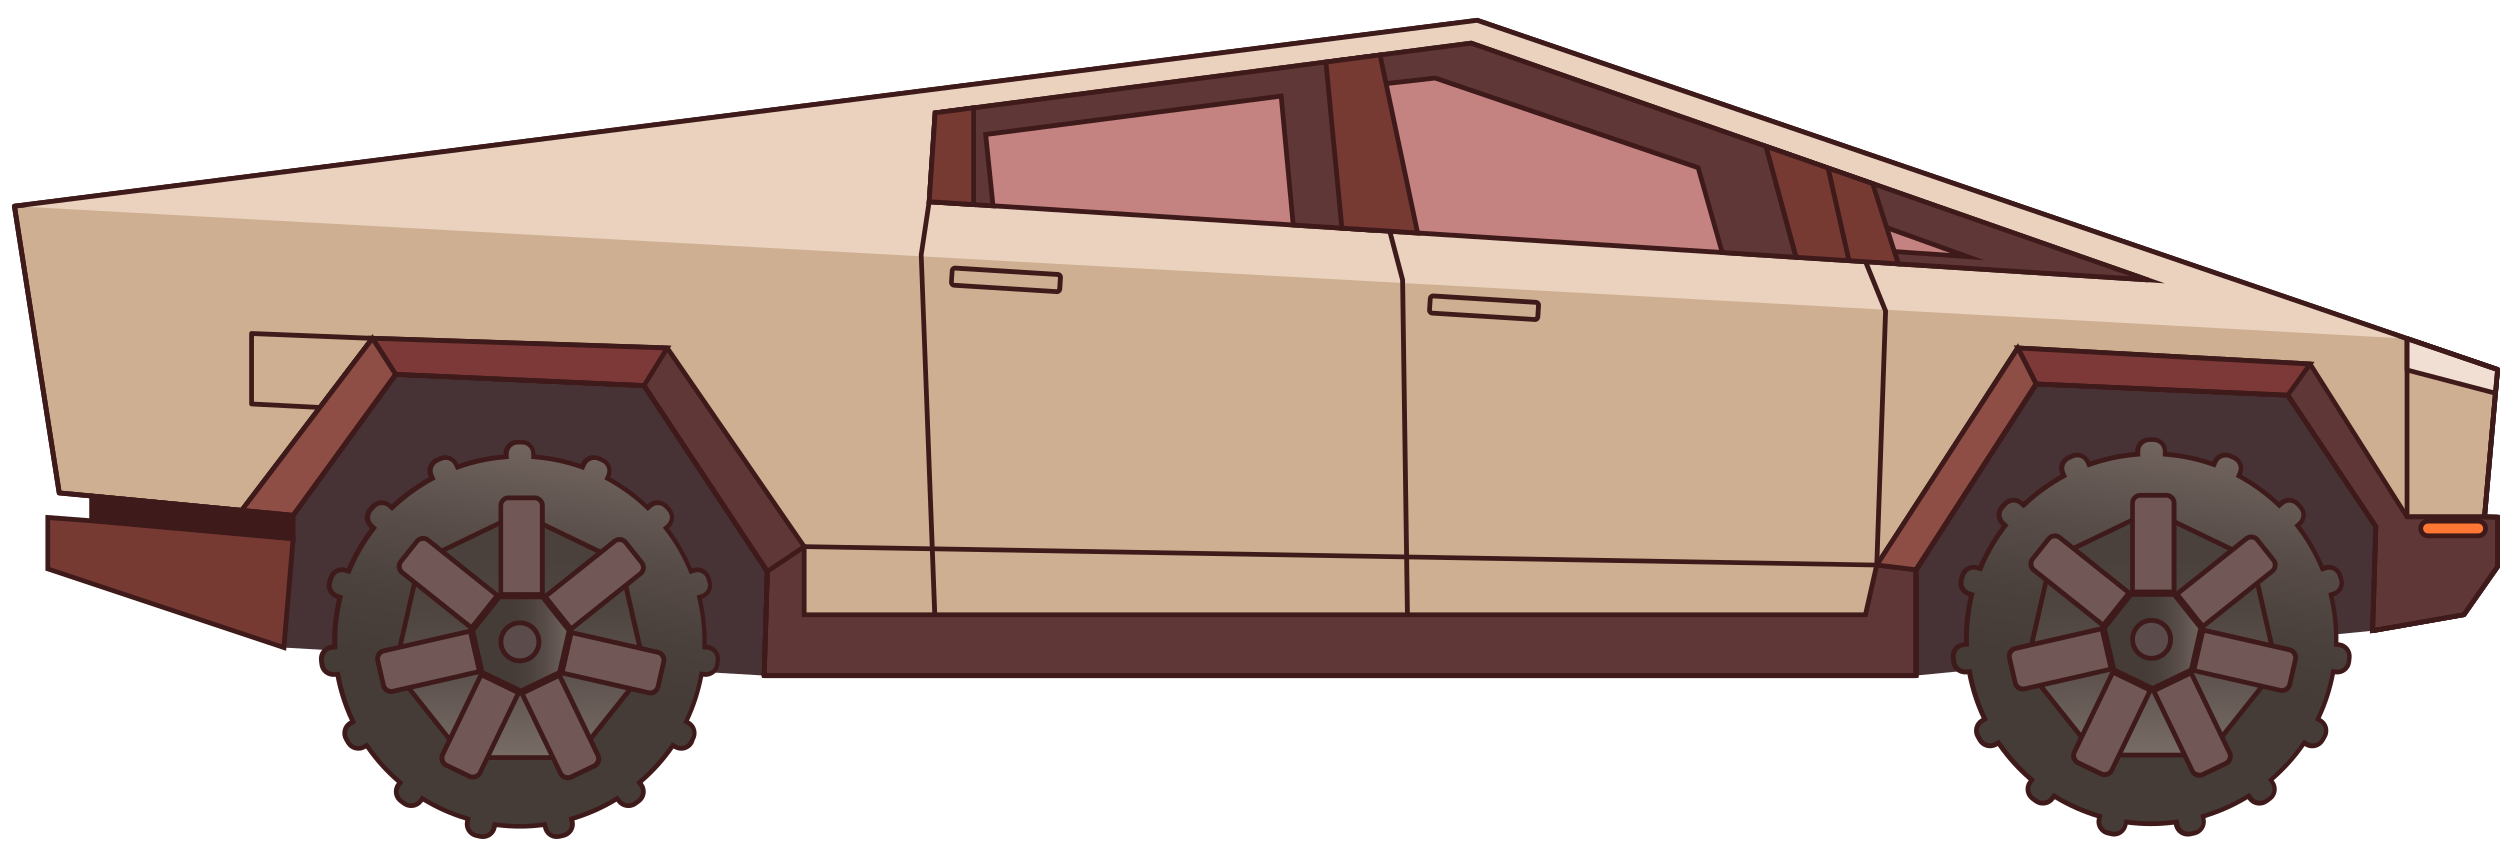 <?xml version="1.0" encoding="utf-8"?>
<!-- Generator: Adobe Illustrator 24.0.0, SVG Export Plug-In . SVG Version: 6.00 Build 0)  -->
<svg version="1.1" id="Layer_1" xmlns="http://www.w3.org/2000/svg" xmlns:xlink="http://www.w3.org/1999/xlink" x="0px" y="0px"
	 viewBox="0 0 279 96" style="enable-background:new 0 0 279 96;" xml:space="preserve">
<style type="text/css">
	.st0{fill:#473336;}
	.st1{fill:#CEAF91;}
	.st2{fill:#3F1A1A;}
	.st3{fill:#603737;}
	.st4{fill:#EAD2BE;}
	.st5{fill:#773A32;}
	.st6{fill:#C48380;}
	.st7{fill:#763A32;}
	.st8{fill:#F2DFD3;}
	.st9{fill:url(#XMLID_41_);}
	.st10{fill:url(#XMLID_42_);}
	.st11{fill:url(#XMLID_43_);}
	.st12{fill:#715857;}
	.st13{fill:#5B4B4B;}
	.st14{fill:url(#XMLID_44_);}
	.st15{fill:url(#XMLID_45_);}
	.st16{fill:url(#XMLID_46_);}
	.st17{fill:#7D3938;}
	.st18{fill:#8F4E45;}
	.st19{fill:#FF7733;}
</style>
<polygon id="XMLID_97_" class="st0" points="264.78,70.39 213.83,75.39 85.28,75.39 31.69,72.27 32.72,57.51 44.16,41.78 
	71.87,43.03 85.64,63.77 213.83,63.59 227.24,42.86 255.31,44.11 265.14,58.76 "/>
<g>
	<polygon id="XMLID_40_" class="st1" points="1.61,23.01 6.61,55.01 26.97,56.96 32.72,57.51 44.16,41.78 71.87,43.03 85.64,63.77 
		85.28,75.39 213.83,75.39 213.83,63.59 227.24,42.86 255.31,44.11 265.14,58.76 264.78,70.39 274.98,68.6 278.73,63.24 
		278.73,57.72 277.28,57.68 278.73,41.25 268.63,37.79 164.84,2.27 	"/>
	<path class="st2" d="M85.09,75.58c-0.05-0.05-0.08-0.12-0.08-0.19l0.35-11.53L71.72,43.29l-27.43-1.24L32.93,57.67
		c-0.06,0.08-0.15,0.11-0.24,0.11l-26.11-2.5c-0.12-0.01-0.22-0.1-0.24-0.23l-5-32c-0.01-0.07,0.01-0.14,0.05-0.2
		c0.04-0.06,0.11-0.1,0.18-0.11L164.81,2c0.04-0.01,0.08,0,0.12,0.01l113.89,38.98c0.12,0.04,0.19,0.15,0.18,0.28l-1.43,16.15
		l1.17,0.03c0.15,0,0.26,0.12,0.26,0.27v5.52c0,0.06-0.02,0.11-0.05,0.15l-3.75,5.36c-0.04,0.06-0.1,0.1-0.17,0.11l-10.19,1.79
		c-0.08,0.01-0.16-0.01-0.22-0.06c-0.06-0.05-0.09-0.13-0.09-0.21l0.36-11.54l-9.71-14.48l-27.78-1.24L214.1,63.67v11.72
		c0,0.15-0.12,0.27-0.27,0.27H85.28C85.21,75.66,85.14,75.63,85.09,75.58z M213.56,63.59c0-0.05,0.01-0.1,0.04-0.15l13.41-20.74
		c0.05-0.08,0.13-0.12,0.24-0.12l28.07,1.25c0.09,0,0.16,0.05,0.21,0.12l9.83,14.66c0.03,0.05,0.05,0.1,0.05,0.16l-0.35,11.29
		l9.76-1.71l3.64-5.2v-5.17l-1.19-0.03c-0.07,0-0.14-0.03-0.19-0.09c-0.05-0.06-0.07-0.13-0.07-0.2l1.43-16.23l-9.9-3.39
		L164.81,2.54L1.92,23.24l4.93,31.52l25.75,2.47l11.35-15.61c0.05-0.07,0.14-0.12,0.23-0.11l27.71,1.25c0.09,0,0.16,0.05,0.21,0.12
		l13.76,20.74c0.03,0.05,0.05,0.1,0.04,0.16l-0.35,11.34h128V63.59z"/>
</g>
<g>
	<polygon id="XMLID_39_" class="st3" points="26.97,56.96 32.72,57.51 44.16,41.78 71.87,43.03 85.64,63.77 85.28,75.39 
		213.83,75.39 213.83,63.59 227.24,42.86 255.31,44.11 265.14,58.76 264.78,70.39 274.98,68.6 278.73,63.24 278.73,57.72 
		277.28,57.68 268.63,57.68 257.81,40.62 225.18,38.83 209.45,63.06 208.2,68.6 89.75,68.6 89.75,61 74.46,38.83 41.57,37.76 	"/>
	<path class="st2" d="M85.37,63.85L71.72,43.29l-27.43-1.24L32.84,57.8l-6.38-0.61l14.97-19.7l33.03,1.08l0.14,0l15.41,22.35v7.42
		h117.96l1.21-5.34l15.85-24.44l32.78,1.79l0.14,0.01l10.81,17.05h8.51l1.71,0.04v5.87l-3.87,5.52l-10.63,1.86l0.37-11.87
		l-9.71-14.48l-27.78-1.24L214.1,63.67v11.99H85.01L85.37,63.85z M213.56,63.51l13.54-20.93l28.36,1.26l9.91,14.77l0.05,0.07
		l-0.35,11.38l9.76-1.71l3.64-5.2v-5.17l-1.19-0.03h-8.79l-10.82-17.07l-32.33-1.77L209.7,63.16l-1.29,5.71H89.48v-7.79L74.32,39.1
		L41.7,38.03L27.47,56.74l5.12,0.49l11.44-15.72l27.99,1.26l13.84,20.86l0.05,0.07l-0.35,11.43h128V63.51z"/>
</g>
<g>
	<polygon id="XMLID_38_" class="st2" points="32.72,57.51 32.72,60.13 10.23,58.12 10.23,55.36 	"/>
	<path class="st2" d="M9.96,58.36v-3.3l22.78,2.19l0.24,0.02v3.15L9.96,58.36z M10.5,55.65v2.22l21.95,1.96v-2.08L10.5,55.65z"/>
</g>
<polygon id="XMLID_80_" class="st4" points="1.61,23.01 268.63,37.79 164.84,2.27 "/>
<g>
	<polygon id="XMLID_37_" class="st5" points="32.72,60.13 31.69,72.27 5.34,63.48 5.34,57.74 10.23,58.12 	"/>
	<path class="st2" d="M5.07,63.68v-6.22l5.19,0.4l22.75,2.03l-1.08,12.74L5.07,63.68z M10.21,58.39l-4.61-0.35v5.26l25.84,8.61
		l0.98-11.53L10.21,58.39z"/>
</g>
<path class="st2" d="M35.69,45.74l-7.63-0.39c-0.14-0.01-0.25-0.13-0.25-0.27v-7.87c0-0.07,0.03-0.14,0.08-0.19
	c0.05-0.05,0.13-0.08,0.2-0.07l13.5,0.54c0.1,0,0.19,0.06,0.23,0.15c0.04,0.09,0.03,0.2-0.03,0.28l-5.87,7.71
	c-0.05,0.07-0.13,0.11-0.21,0.11C35.7,45.74,35.69,45.74,35.69,45.74z M28.34,37.5v7.33l7.24,0.37l5.47-7.19L28.34,37.5z"/>
<g>
	<polygon id="XMLID_35_" class="st6" points="103.7,22.52 108.66,22.83 110.82,22.97 144.33,25.12 153.09,25.68 158.2,26.01 
		192.2,28.19 200.45,28.72 211.86,29.45 239.67,31.23 208.99,20.5 197.08,16.33 164.17,4.82 154.01,6.14 147.97,6.92 108.66,12.04 
		104.37,12.59 	"/>
	<path class="st2" d="M239.65,31.5l-135.97-8.72c-0.07,0-0.14-0.04-0.18-0.09s-0.07-0.12-0.07-0.19l0.67-9.92
		c0.01-0.13,0.11-0.23,0.23-0.25l59.81-7.78c0.04-0.01,0.08,0,0.12,0.01l75.49,26.42c0.13,0.04,0.2,0.18,0.17,0.31
		c-0.03,0.13-0.14,0.21-0.26,0.21C239.66,31.5,239.66,31.5,239.65,31.5z M104.62,12.83l-0.64,9.43l133.75,8.57L164.14,5.09
		L104.62,12.83z"/>
</g>
<path class="st2" d="M209.72,63.06l0.98-28.34c0-0.04-0.01-0.08-0.02-0.11l-2.23-5.5l-0.5,0.2l2.21,5.45l-0.98,28.28L209.72,63.06z"
	/>
<path class="st2" d="M156.8,68.61l0.54-0.01l-0.54-37.37c0-0.02,0-0.04-0.01-0.06l-1.43-5.42l-0.52,0.14l1.42,5.39L156.8,68.61z"/>
<polygon class="st2" points="104.05,68.61 104.59,68.59 103.07,28.45 103.96,22.56 103.43,22.48 102.54,28.42 "/>
<g>
	<polygon id="XMLID_33_" class="st3" points="103.7,22.52 108.66,22.83 110.82,22.97 110,15.01 142.99,10.72 144.33,25.12 
		153.09,25.68 150.76,9.78 160.15,8.7 189.52,18.72 192.2,28.19 200.45,28.72 198.35,21.01 219.55,28.64 211.42,28.07 211.86,29.45 
		239.67,31.23 208.99,20.5 197.08,16.33 164.17,4.82 154.01,6.14 147.97,6.92 108.66,12.04 104.37,12.59 	"/>
	<path class="st2" d="M211.66,29.71l-0.62-1.93l6.6,0.46l-18.89-6.8l2.06,7.57L192,28.44l-2.7-9.51l-29.18-9.95l-9.05,1.03
		l2.33,15.96l-9.32-0.6l-1.34-14.35l-32.45,4.22l0.83,8.02l-7.71-0.49l0.7-10.41l60.02-7.81l0.06-0.01l77.4,27.08L211.66,29.71z
		 M104.62,12.83l-0.64,9.43l6.54,0.42l-0.82-7.91l33.52-4.36l1.35,14.45l8.2,0.53l-2.31-15.85l9.66-1.1l0.06-0.01l29.42,10.03
		l0.13,0.05l2.67,9.42l7.69,0.49l-2.13-7.84l23.5,8.46l-9.67-0.68l0.26,0.83l25.68,1.64L164.14,5.09L104.62,12.83z"/>
</g>
<g>
	<polygon id="XMLID_32_" class="st7" points="147.97,6.92 149.75,25.47 158.2,26.01 154.01,6.14 	"/>
	<path class="st2" d="M149.51,25.72l-1.83-19.03l6.54-0.85l4.32,20.46L149.51,25.72z M148.26,7.16L150,25.21l7.87,0.5L153.8,6.43
		L148.26,7.16z"/>
</g>
<g>
	<polygon id="XMLID_31_" class="st7" points="103.7,22.52 108.66,22.83 108.66,12.04 104.37,12.59 	"/>
	<path class="st2" d="M103.41,22.77l0.7-10.41l4.81-0.63v11.39L103.41,22.77z M104.62,12.83l-0.64,9.43l4.41,0.28V12.34
		L104.62,12.83z"/>
</g>
<path class="st2" d="M268.36,57.68V37.79c0-0.09,0.04-0.17,0.11-0.22c0.07-0.05,0.16-0.06,0.24-0.04l10.1,3.45
	c0.12,0.04,0.19,0.15,0.18,0.28l-1.45,16.43c-0.01,0.14-0.13,0.24-0.27,0.24h-8.65C268.48,57.95,268.36,57.83,268.36,57.68z
	 M278.44,41.43l-9.55-3.26v19.25h8.13L278.44,41.43z"/>
<g>
	<polygon id="XMLID_30_" class="st8" points="278.5,43.88 268.63,41.29 268.63,37.79 278.73,41.25 	"/>
	<path class="st2" d="M278.43,44.14l-9.87-2.59c-0.12-0.03-0.2-0.14-0.2-0.26v-3.5c0-0.09,0.04-0.17,0.11-0.22
		c0.07-0.05,0.16-0.06,0.24-0.04l10.1,3.45c0.12,0.04,0.19,0.15,0.18,0.28l-0.23,2.63c-0.01,0.08-0.05,0.15-0.11,0.2
		c-0.05,0.03-0.1,0.05-0.15,0.05C278.47,44.15,278.45,44.15,278.43,44.14z M268.9,38.17v2.92l9.36,2.46l0.19-2.11L268.9,38.17z"/>
</g>
<path class="st2" d="M85.09,75.58c-0.05-0.05-0.08-0.12-0.08-0.19l0.35-11.62c0-0.09,0.05-0.17,0.12-0.21l4.11-2.77
	c0.05-0.03,0.1-0.04,0.15-0.05l119.73,2.06l4.38,0.54c0.13,0.02,0.24,0.13,0.24,0.27v11.8c0,0.15-0.12,0.27-0.27,0.27H85.28
	C85.21,75.66,85.14,75.63,85.09,75.58z M213.56,63.83l-4.11-0.51L89.83,61.27l-3.93,2.65l-0.34,11.2h128V63.83z"/>
<path class="st2" d="M171.25,35.92l-11.42-0.71h0c-0.16-0.01-0.31-0.08-0.41-0.2c-0.11-0.12-0.16-0.28-0.15-0.44l0.08-1.25
	c0.02-0.33,0.31-0.58,0.64-0.56l11.42,0.71c0.33,0.02,0.59,0.31,0.56,0.64l-0.08,1.25c-0.01,0.16-0.08,0.31-0.2,0.42
	c-0.11,0.1-0.25,0.15-0.4,0.15C171.28,35.92,171.26,35.92,171.25,35.92z M159.88,33.36l-0.08,1.25c0,0.03,0.03,0.07,0.06,0.07
	l11.42,0.71l0.07-0.06l0.08-1.25c0-0.04-0.03-0.07-0.06-0.07l-11.42-0.71c0,0,0,0,0,0C159.91,33.29,159.88,33.32,159.88,33.36z"/>
<path class="st2" d="M117.9,32.81l-11.42-0.71l0,0c-0.33-0.02-0.59-0.31-0.56-0.64l0.08-1.25c0.01-0.16,0.08-0.31,0.2-0.41
	c0.12-0.11,0.27-0.16,0.44-0.15l11.42,0.71c0.16,0.01,0.31,0.08,0.41,0.2c0.11,0.12,0.16,0.28,0.15,0.44l-0.08,1.25
	c-0.02,0.32-0.29,0.57-0.6,0.57C117.92,32.81,117.91,32.81,117.9,32.81z M106.52,30.25l-0.08,1.25c0,0.04,0.03,0.07,0.06,0.07
	l11.42,0.71c0.04,0,0.07-0.03,0.07-0.06l0.08-1.25c0,0-0.06-0.07-0.06-0.07l-11.42-0.71c0,0,0,0,0,0
	C106.55,30.19,106.52,30.22,106.52,30.25z"/>
<g id="XMLID_19_">
	<g>
		
			<linearGradient id="XMLID_41_" gradientUnits="userSpaceOnUse" x1="256.684" y1="49.568" x2="263.599" y2="93.229" gradientTransform="matrix(-1 0 0 1 500.34 0)">
			<stop  offset="0" style="stop-color:#736560"/>
			<stop  offset="0.026" style="stop-color:#6F625D"/>
			<stop  offset="0.233" style="stop-color:#584D49"/>
			<stop  offset="0.426" style="stop-color:#4A403C"/>
			<stop  offset="0.591" style="stop-color:#453C38"/>
		</linearGradient>
		<path id="XMLID_29_" class="st9" d="M219.14,71.95l0.34-0.04c-0.01-0.21-0.02-0.42-0.02-0.63c0-1.69,0.21-3.34,0.59-4.91
			l-0.32-0.1c-0.68-0.22-1.05-0.95-0.83-1.63l0.14-0.44c0.22-0.68,0.95-1.05,1.63-0.83l0.31,0.1c0.71-1.74,1.66-3.36,2.79-4.82
			l-0.25-0.22c-0.53-0.48-0.57-1.3-0.1-1.83l0.31-0.34c0.48-0.53,1.3-0.57,1.83-0.1l0.25,0.23c1.34-1.29,2.85-2.39,4.51-3.28
			l-0.13-0.3c-0.29-0.65,0-1.42,0.66-1.71l0.42-0.19c0.65-0.29,1.42,0,1.71,0.66l0.13,0.3c1.72-0.62,3.55-1.01,5.45-1.15v-0.34
			c0-0.72,0.58-1.3,1.3-1.3h0.46c0.72,0,1.3,0.58,1.3,1.3v0.34c1.9,0.14,3.73,0.53,5.45,1.15l0.13-0.3
			c0.29-0.65,1.06-0.95,1.71-0.66l0.42,0.19c0.65,0.29,0.95,1.06,0.66,1.71l-0.13,0.3c1.65,0.89,3.16,2,4.51,3.28l0.25-0.23
			c0.53-0.48,1.35-0.44,1.83,0.1l0.31,0.34c0.48,0.53,0.44,1.35-0.1,1.83l-0.25,0.22c1.14,1.46,2.08,3.08,2.79,4.82l0.31-0.1
			c0.68-0.22,1.41,0.15,1.63,0.83l0.14,0.44c0.22,0.68-0.15,1.41-0.83,1.63l-0.32,0.1c0.38,1.57,0.59,3.22,0.59,4.91
			c0,0.21-0.01,0.42-0.02,0.63l0.34,0.04c0.71,0.07,1.23,0.71,1.15,1.42l-0.05,0.46c-0.07,0.71-0.71,1.23-1.42,1.15l-0.33-0.03
			c-0.34,1.87-0.92,3.65-1.72,5.3l0.28,0.16c0.62,0.36,0.83,1.15,0.47,1.77l-0.23,0.4c-0.36,0.62-1.15,0.83-1.77,0.47l-0.29-0.17
			c-1.05,1.54-2.31,2.94-3.73,4.14l0.2,0.27c0.42,0.58,0.29,1.39-0.29,1.81l-0.37,0.27c-0.58,0.42-1.39,0.29-1.81-0.29l-0.2-0.27
			c-1.57,0.97-3.28,1.74-5.09,2.27l0.07,0.32c0.15,0.7-0.3,1.39-1,1.54l-0.45,0.1c-0.7,0.15-1.39-0.3-1.54-1l-0.07-0.33
			c-0.91,0.12-1.84,0.19-2.79,0.19c-0.95,0-1.87-0.07-2.79-0.19l-0.07,0.33c-0.15,0.7-0.84,1.15-1.54,1l-0.45-0.1
			c-0.7-0.15-1.15-0.84-1-1.54l0.07-0.32c-1.81-0.53-3.52-1.29-5.09-2.27l-0.2,0.27c-0.42,0.58-1.23,0.71-1.81,0.29l-0.37-0.27
			c-0.58-0.42-0.71-1.23-0.29-1.81l0.2-0.27c-1.42-1.2-2.68-2.6-3.73-4.14l-0.29,0.17c-0.62,0.36-1.41,0.15-1.77-0.47l-0.23-0.4
			c-0.36-0.62-0.15-1.41,0.47-1.77l0.28-0.16c-0.8-1.66-1.38-3.44-1.72-5.3l-0.33,0.03c-0.71,0.07-1.35-0.44-1.42-1.15l-0.05-0.46
			C217.91,72.66,218.43,72.02,219.14,71.95z"/>
		<path class="st2" d="M235.66,93.33l-0.45-0.1c-0.41-0.09-0.76-0.33-0.99-0.68s-0.31-0.77-0.22-1.18l0.02-0.08
			c-1.65-0.5-3.23-1.21-4.71-2.1l-0.05,0.07c-0.51,0.7-1.49,0.85-2.19,0.35l-0.37-0.27c-0.34-0.25-0.56-0.61-0.63-1.02
			s0.03-0.83,0.28-1.16l0.05-0.07c-1.31-1.13-2.47-2.42-3.45-3.83l-0.07,0.04c-0.75,0.43-1.71,0.17-2.14-0.57l-0.23-0.4
			c-0.21-0.36-0.26-0.78-0.16-1.19c0.11-0.4,0.37-0.74,0.73-0.95l0.07-0.04c-0.73-1.55-1.26-3.2-1.59-4.9l-0.09,0.01
			c-0.42,0.04-0.82-0.08-1.15-0.34c-0.32-0.26-0.53-0.64-0.57-1.05l-0.05-0.46c-0.09-0.86,0.53-1.63,1.39-1.72l0.09-0.01
			c0-0.13-0.01-0.26-0.01-0.39c0-1.59,0.18-3.18,0.54-4.73l-0.08-0.03c-0.4-0.13-0.72-0.41-0.91-0.78c-0.19-0.37-0.22-0.8-0.09-1.19
			l0.14-0.44c0.27-0.82,1.15-1.27,1.97-1l0.08,0.03c0.67-1.58,1.54-3.08,2.58-4.46l-0.07-0.06c-0.64-0.58-0.69-1.57-0.12-2.21
			l0.31-0.34c0.58-0.64,1.57-0.69,2.21-0.12l0.07,0.06c1.27-1.18,2.67-2.2,4.16-3.03l-0.03-0.08c-0.17-0.38-0.18-0.81-0.03-1.2
			c0.15-0.39,0.44-0.7,0.82-0.87l0.42-0.19c0.79-0.35,1.71,0,2.07,0.79l0.03,0.07c1.62-0.56,3.31-0.92,5.04-1.06v-0.09
			c0-0.86,0.7-1.56,1.56-1.56h0.46c0.86,0,1.56,0.7,1.56,1.56v0.09c1.73,0.15,3.42,0.5,5.04,1.06l0.03-0.07
			c0.35-0.79,1.28-1.14,2.07-0.79l0.42,0.19c0.38,0.17,0.67,0.48,0.82,0.87c0.15,0.39,0.14,0.82-0.03,1.2l-0.03,0.08
			c1.5,0.83,2.9,1.85,4.16,3.03l0.07-0.06c0.64-0.58,1.63-0.53,2.21,0.12l0.31,0.34c0.58,0.64,0.53,1.63-0.12,2.21l-0.07,0.06
			c1.04,1.38,1.91,2.88,2.58,4.46l0.08-0.03c0.82-0.27,1.7,0.18,1.97,1l0.14,0.44c0.13,0.4,0.1,0.82-0.09,1.19
			c-0.19,0.37-0.51,0.65-0.91,0.78l-0.08,0.03c0.36,1.56,0.54,3.15,0.54,4.73c0,0.13,0,0.26-0.01,0.39l0.09,0.01
			c0.86,0.09,1.48,0.86,1.39,1.72l-0.05,0.46c-0.04,0.42-0.25,0.79-0.57,1.05c-0.32,0.26-0.73,0.38-1.15,0.34l-0.09-0.01
			c-0.33,1.71-0.86,3.35-1.59,4.9l0.07,0.04c0.36,0.21,0.62,0.55,0.73,0.95c0.11,0.4,0.05,0.83-0.16,1.19l-0.23,0.4
			c-0.21,0.36-0.55,0.62-0.95,0.73c-0.4,0.11-0.83,0.05-1.19-0.16l-0.07-0.04c-0.98,1.41-2.14,2.69-3.45,3.83l0.05,0.07
			c0.25,0.34,0.34,0.75,0.28,1.16c-0.07,0.41-0.29,0.78-0.63,1.02l-0.37,0.27c-0.7,0.51-1.68,0.35-2.19-0.35l-0.05-0.07
			c-1.47,0.89-3.06,1.59-4.71,2.1l0.02,0.08c0.09,0.41,0.01,0.83-0.22,1.18c-0.23,0.35-0.58,0.59-0.99,0.68l-0.45,0.1
			c-0.41,0.08-0.83,0.01-1.18-0.22c-0.35-0.23-0.59-0.58-0.68-0.99l-0.02-0.09c-1.75,0.22-3.4,0.22-5.15,0l-0.02,0.09
			c-0.09,0.41-0.33,0.76-0.68,0.99c-0.26,0.17-0.55,0.25-0.85,0.25C235.88,93.36,235.77,93.35,235.66,93.33z M237.36,91.47
			c1.87,0.25,3.63,0.25,5.5,0l0.25-0.03l0.12,0.57c0.06,0.27,0.22,0.5,0.45,0.65c0.23,0.15,0.51,0.2,0.77,0.14l0.45-0.1
			c0.27-0.06,0.5-0.22,0.65-0.45c0.15-0.23,0.2-0.51,0.14-0.77l-0.12-0.57l0.24-0.07c1.77-0.51,3.46-1.27,5.03-2.24l0.21-0.13
			l0.34,0.47c0.33,0.46,0.98,0.56,1.44,0.23l0.37-0.27c0.22-0.16,0.37-0.4,0.41-0.67s-0.02-0.54-0.18-0.77L253.09,87l0.19-0.16
			c1.41-1.19,2.65-2.57,3.68-4.09l0.14-0.21l0.5,0.29c0.24,0.14,0.51,0.17,0.78,0.1c0.27-0.07,0.49-0.24,0.62-0.48l0.23-0.4
			c0.14-0.24,0.17-0.51,0.1-0.78c-0.07-0.27-0.24-0.49-0.48-0.62l-0.5-0.29l0.11-0.22c0.8-1.65,1.37-3.41,1.69-5.23l0.04-0.25
			l0.58,0.06c0.27,0.03,0.54-0.05,0.75-0.22c0.21-0.17,0.35-0.42,0.38-0.69l0.05-0.46c0.06-0.56-0.35-1.07-0.91-1.13l-0.58-0.06
			l0.01-0.4c0.01-0.16,0.01-0.31,0.01-0.47c0-1.63-0.2-3.26-0.59-4.85l-0.06-0.24l0.55-0.18c0.26-0.08,0.47-0.27,0.6-0.51
			c0.12-0.24,0.15-0.52,0.06-0.78l-0.14-0.44c-0.17-0.54-0.75-0.84-1.3-0.66l-0.55,0.18l-0.09-0.23c-0.7-1.7-1.62-3.3-2.76-4.76
			l-0.15-0.2l0.44-0.39c0.42-0.38,0.46-1.03,0.08-1.45l-0.31-0.34c-0.38-0.42-1.03-0.46-1.45-0.08l-0.44,0.39l-0.18-0.17
			c-1.34-1.28-2.84-2.37-4.45-3.24l-0.22-0.12l0.23-0.53c0.11-0.25,0.12-0.53,0.02-0.79c-0.1-0.26-0.29-0.46-0.54-0.57l-0.42-0.19
			c-0.52-0.23-1.13,0-1.36,0.52l-0.23,0.53L247,52.1c-1.72-0.62-3.53-1-5.38-1.14l-0.25-0.02v-0.59c0-0.57-0.46-1.03-1.03-1.03
			h-0.46c-0.57,0-1.03,0.46-1.03,1.03v0.59l-0.25,0.02c-1.85,0.14-3.66,0.52-5.38,1.14l-0.23,0.08l-0.23-0.53
			c-0.23-0.52-0.84-0.75-1.36-0.52l-0.42,0.19c-0.25,0.11-0.44,0.31-0.54,0.57c-0.1,0.26-0.09,0.54,0.02,0.79l0.23,0.53l-0.22,0.12
			c-1.61,0.87-3.11,1.96-4.45,3.24l-0.18,0.17l-0.44-0.39c-0.42-0.38-1.07-0.34-1.45,0.08l-0.31,0.34
			c-0.38,0.42-0.34,1.07,0.08,1.45l0.44,0.39L224,58.8c-1.13,1.46-2.06,3.06-2.76,4.76l-0.09,0.23l-0.55-0.18
			c-0.54-0.17-1.12,0.12-1.3,0.66l-0.14,0.44c-0.08,0.26-0.06,0.54,0.06,0.78c0.12,0.24,0.34,0.43,0.6,0.51l0.55,0.18l-0.06,0.24
			c-0.39,1.59-0.58,3.22-0.58,4.85c0,0.16,0.01,0.32,0.01,0.48l0.01,0.4l-0.58,0.06c-0.56,0.06-0.97,0.57-0.91,1.13l0.05,0.46
			c0.03,0.27,0.16,0.52,0.38,0.69c0.21,0.17,0.48,0.25,0.75,0.22l0.58-0.06l0.04,0.25c0.33,1.83,0.9,3.59,1.69,5.23l0.11,0.22
			l-0.5,0.29c-0.24,0.14-0.41,0.36-0.48,0.62c-0.07,0.27-0.03,0.54,0.1,0.78l0.23,0.4c0.28,0.49,0.91,0.66,1.4,0.38l0.5-0.29
			l0.14,0.21c1.03,1.52,2.27,2.89,3.68,4.09l0.19,0.16l-0.34,0.47c-0.16,0.22-0.23,0.49-0.18,0.77c0.04,0.27,0.19,0.51,0.41,0.67
			l0.37,0.27c0.46,0.33,1.1,0.23,1.44-0.23l0.34-0.47l0.21,0.13c1.56,0.97,3.26,1.72,5.03,2.24l0.24,0.07l-0.12,0.57
			c-0.06,0.27-0.01,0.54,0.14,0.77c0.15,0.23,0.38,0.39,0.65,0.45l0.45,0.1c0.27,0.06,0.54,0.01,0.77-0.14
			c0.23-0.15,0.39-0.38,0.45-0.65l0.12-0.57L237.36,91.47z"/>
	</g>
	<g>
		
			<linearGradient id="XMLID_42_" gradientUnits="userSpaceOnUse" x1="260.055" y1="84.367" x2="260.532" y2="57.01" gradientTransform="matrix(-1 0 0 1 500.34 0)">
			<stop  offset="0" style="stop-color:#7A6D67"/>
			<stop  offset="0.054" style="stop-color:#746862"/>
			<stop  offset="0.33" style="stop-color:#5D524E"/>
			<stop  offset="0.588" style="stop-color:#4F4541"/>
			<stop  offset="0.808" style="stop-color:#4A413D"/>
		</linearGradient>
		<polygon id="XMLID_28_" class="st10" points="246.33,84.26 254.09,74.53 251.32,62.4 240.11,57 228.9,62.4 226.13,74.53 
			233.89,84.26 		"/>
		<path class="st2" d="M225.84,74.6l2.83-12.38l11.44-5.51l11.44,5.51l2.83,12.38l-7.92,9.93h-12.7L225.84,74.6z M253.8,74.47
			l-2.71-11.88l-10.98-5.29l-10.98,5.29l-2.71,11.88l7.6,9.53h12.18L253.8,74.47z"/>
	</g>
	<g>
		
			<linearGradient id="XMLID_43_" gradientUnits="userSpaceOnUse" x1="254.721" y1="71.59" x2="265.494" y2="71.59" gradientTransform="matrix(-1 0 0 1 500.34 0)">
			<stop  offset="0" style="stop-color:#736560"/>
			<stop  offset="0.026" style="stop-color:#6F625D"/>
			<stop  offset="0.233" style="stop-color:#584D49"/>
			<stop  offset="0.426" style="stop-color:#4A403C"/>
			<stop  offset="0.591" style="stop-color:#453C38"/>
		</linearGradient>
		<polygon id="XMLID_27_" class="st11" points="244.55,74.76 245.62,70.09 242.63,66.34 237.83,66.34 234.85,70.09 235.91,74.76 
			240.23,76.84 		"/>
		<path class="st2" d="M235.68,74.95l-1.12-4.93l3.15-3.95h5.05l3.15,3.95l-1.12,4.93l-4.55,2.19L235.68,74.95z M245.33,70.15
			l-2.83-3.55h-4.54l-2.83,3.55l1.01,4.42l4.09,1.97l4.09-1.97L245.33,70.15z"/>
	</g>
	<g>
		<path id="XMLID_26_" class="st12" d="M239.61,55.28h1.41c0.89,0,1.61,0.72,1.61,1.61v9.18h-4.63v-9.18
			C237.99,56,238.72,55.28,239.61,55.28z"/>
		<path class="st2" d="M237.73,66.07v-9.93c0-0.62,0.51-1.13,1.13-1.13h2.91c0.62,0,1.13,0.51,1.13,1.13v9.93
			c0,0.15-0.12,0.27-0.27,0.27h-4.63C237.85,66.34,237.73,66.22,237.73,66.07z M242.36,56.14c0-0.33-0.27-0.6-0.6-0.6h-2.91
			c-0.33,0-0.6,0.27-0.6,0.6v9.66h4.1V56.14z"/>
	</g>
	<g>
		<path id="XMLID_25_" class="st12" d="M252.39,60.83l0.88,1.1c0.55,0.7,0.44,1.71-0.26,2.26l-7.18,5.72l-2.89-3.62l7.18-5.72
			C250.82,60.02,251.83,60.14,252.39,60.83z"/>
		<path class="st2" d="M245.62,70.09l-2.89-3.62c-0.04-0.06-0.06-0.13-0.06-0.2c0.01-0.07,0.04-0.14,0.1-0.18l7.76-6.19
			c0.24-0.19,0.53-0.27,0.83-0.24c0.3,0.03,0.57,0.18,0.76,0.42l1.81,2.27c0.39,0.49,0.31,1.2-0.18,1.59L246,70.13
			c-0.05,0.04-0.11,0.06-0.17,0.06C245.75,70.19,245.68,70.16,245.62,70.09z M250.87,60.32l-7.55,6.02l2.56,3.2l7.55-6.02
			c0.26-0.21,0.3-0.58,0.09-0.84l-1.81-2.27l0,0c-0.1-0.12-0.24-0.2-0.4-0.22c-0.02,0-0.05,0-0.07,0
			C251.11,60.19,250.98,60.23,250.87,60.32z"/>
	</g>
	<g>
		<path id="XMLID_24_" class="st12" d="M256.01,74.28l-0.31,1.38c-0.2,0.87-1.06,1.41-1.93,1.21l-8.95-2.04l1.03-4.52l8.95,2.04
			C255.67,72.55,256.21,73.42,256.01,74.28z"/>
		<path class="st2" d="M254.44,77.3l-9.68-2.21c-0.07-0.02-0.13-0.06-0.17-0.12c-0.04-0.06-0.05-0.13-0.03-0.2l1.03-4.52
			c0.03-0.14,0.18-0.24,0.32-0.2l9.68,2.21c0.61,0.14,0.99,0.75,0.85,1.36l0,0l-0.65,2.83c-0.07,0.29-0.25,0.55-0.5,0.71
			c-0.18,0.11-0.39,0.17-0.6,0.17C254.61,77.33,254.52,77.32,254.44,77.3z M255.92,73.5c0.07-0.32-0.13-0.64-0.45-0.71l-9.42-2.15
			l-0.91,4l9.42,2.15c0.16,0.04,0.31,0.01,0.45-0.08c0.13-0.08,0.23-0.22,0.26-0.37L255.92,73.5L255.92,73.5z"/>
	</g>
	<g>
		<path id="XMLID_23_" class="st12" d="M247.76,85.51l-1.27,0.61c-0.8,0.39-1.77,0.05-2.15-0.75l-3.98-8.27l4.18-2.01l3.98,8.27
			C248.9,84.16,248.56,85.12,247.76,85.51z"/>
		<path class="st2" d="M244.42,86.16l-4.31-8.94c-0.06-0.13-0.01-0.29,0.13-0.36l4.18-2.01c0.06-0.03,0.14-0.04,0.2-0.01
			c0.07,0.02,0.12,0.07,0.15,0.14l4.31,8.94c0.27,0.56,0.03,1.24-0.53,1.51h0l-2.62,1.26c-0.16,0.08-0.33,0.11-0.49,0.11
			C245.02,86.8,244.61,86.56,244.42,86.16z M248.31,84.94c0.3-0.14,0.42-0.5,0.28-0.8l-4.19-8.7l-3.69,1.78l4.19,8.7
			c0.14,0.3,0.5,0.42,0.8,0.28L248.31,84.94L248.31,84.94z"/>
	</g>
	<g>
		<path id="XMLID_22_" class="st12" d="M233.83,86.05l-1.27-0.61c-0.8-0.39-1.14-1.35-0.75-2.15l3.98-8.27l4.18,2.01l-3.98,8.27
			C235.6,86.1,234.64,86.44,233.83,86.05z"/>
		<path class="st2" d="M234.39,86.62l-2.62-1.26c-0.56-0.27-0.8-0.95-0.53-1.51l4.31-8.94c0.03-0.06,0.09-0.11,0.15-0.14
			c0.07-0.02,0.14-0.02,0.2,0.01l4.18,2.01c0.13,0.06,0.19,0.22,0.13,0.36l-4.31,8.94c-0.13,0.27-0.36,0.48-0.65,0.58
			c-0.12,0.04-0.25,0.06-0.37,0.06C234.71,86.73,234.55,86.69,234.39,86.62z M235.92,75.37l-4.19,8.7c-0.14,0.3-0.02,0.65,0.28,0.8
			l2.62,1.26h0c0.14,0.07,0.31,0.08,0.46,0.03c0.15-0.05,0.27-0.16,0.34-0.3l4.19-8.7L235.92,75.37z"/>
	</g>
	<g>
		<path id="XMLID_21_" class="st12" d="M224.73,75.5l-0.31-1.38c-0.2-0.87,0.34-1.73,1.21-1.93l8.95-2.04l1.03,4.52l-8.95,2.04
			C225.79,76.91,224.93,76.37,224.73,75.5z"/>
		<path class="st2" d="M225.14,77c-0.26-0.16-0.43-0.41-0.5-0.71l-0.65-2.83c-0.14-0.61,0.24-1.22,0.85-1.36l9.68-2.21
			c0.07-0.02,0.14,0,0.2,0.03c0.06,0.04,0.1,0.1,0.12,0.17l1.03,4.52c0.02,0.07,0,0.14-0.03,0.2c-0.04,0.06-0.1,0.1-0.17,0.12
			l-9.68,2.21c-0.08,0.02-0.17,0.03-0.25,0.03C225.53,77.17,225.32,77.11,225.14,77z M234.38,70.48l-9.42,2.15
			c-0.32,0.07-0.52,0.39-0.45,0.71l0.65,2.83l0,0c0.04,0.16,0.13,0.29,0.26,0.37c0.13,0.08,0.29,0.11,0.45,0.08l9.42-2.15
			L234.38,70.48z"/>
	</g>
	<g>
		<path id="XMLID_20_" class="st12" d="M227.3,61.81l0.88-1.1c0.55-0.7,1.57-0.81,2.26-0.26l7.18,5.72l-2.89,3.62l-7.18-5.72
			C226.86,63.52,226.74,62.51,227.3,61.81z"/>
		<path class="st2" d="M234.56,70.01l-7.76-6.19c-0.24-0.19-0.39-0.46-0.42-0.76c-0.03-0.3,0.05-0.6,0.24-0.83l1.81-2.27
			c0.39-0.49,1.1-0.57,1.59-0.18l7.76,6.19c0.06,0.04,0.09,0.11,0.1,0.18c0.01,0.07-0.01,0.14-0.06,0.2l-2.89,3.62
			c-0.05,0.07-0.13,0.1-0.21,0.1C234.67,70.07,234.61,70.05,234.56,70.01z M229.69,60.19c-0.26-0.2-0.63-0.16-0.84,0.09l-1.81,2.27
			c0,0,0,0,0,0c-0.1,0.12-0.14,0.28-0.13,0.44c0.02,0.16,0.1,0.3,0.22,0.4l7.55,6.02l2.55-3.2L229.69,60.19z"/>
	</g>
	<g>
		<circle id="XMLID_18_" class="st13" cx="240.11" cy="71.35" r="2.12"/>
		<path class="st2" d="M237.73,71.35c0-1.32,1.07-2.39,2.39-2.39s2.39,1.07,2.39,2.39s-1.07,2.39-2.39,2.39
			S237.73,72.67,237.73,71.35z M238.26,71.35c0,1.02,0.83,1.85,1.85,1.85s1.85-0.83,1.85-1.85s-0.83-1.85-1.85-1.85
			S238.26,70.33,238.26,71.35z"/>
	</g>
</g>
<g id="XMLID_100_">
	<g>
		
			<linearGradient id="XMLID_44_" gradientUnits="userSpaceOnUse" x1="438.781" y1="49.845" x2="445.697" y2="93.507" gradientTransform="matrix(-1 0 0 1 500.34 0)">
			<stop  offset="0" style="stop-color:#736560"/>
			<stop  offset="0.026" style="stop-color:#6F625D"/>
			<stop  offset="0.233" style="stop-color:#584D49"/>
			<stop  offset="0.426" style="stop-color:#4A403C"/>
			<stop  offset="0.591" style="stop-color:#453C38"/>
		</linearGradient>
		<path id="XMLID_17_" class="st14" d="M37.05,72.23l0.34-0.04c-0.01-0.21-0.02-0.42-0.02-0.63c0-1.69,0.21-3.34,0.59-4.91
			l-0.32-0.1c-0.68-0.22-1.05-0.95-0.83-1.63l0.14-0.44c0.22-0.68,0.95-1.05,1.63-0.83l0.31,0.1c0.71-1.74,1.66-3.36,2.79-4.82
			l-0.25-0.23c-0.53-0.48-0.57-1.3-0.1-1.83l0.31-0.34c0.48-0.53,1.3-0.57,1.83-0.1l0.25,0.23c1.34-1.29,2.85-2.39,4.51-3.28
			l-0.13-0.3c-0.29-0.65,0-1.42,0.66-1.71l0.42-0.19c0.65-0.29,1.42,0,1.71,0.66l0.13,0.3c1.72-0.62,3.55-1.01,5.45-1.15v-0.34
			c0-0.72,0.58-1.3,1.3-1.3h0.46c0.72,0,1.3,0.58,1.3,1.3v0.34c1.9,0.14,3.73,0.53,5.45,1.15l0.13-0.3
			c0.29-0.65,1.06-0.95,1.71-0.66l0.42,0.19c0.65,0.29,0.95,1.06,0.66,1.71l-0.13,0.3c1.65,0.89,3.16,2,4.51,3.28l0.25-0.23
			c0.53-0.48,1.35-0.44,1.83,0.1l0.31,0.34c0.48,0.53,0.44,1.35-0.1,1.83l-0.25,0.23c1.14,1.46,2.08,3.08,2.79,4.82l0.31-0.1
			c0.68-0.22,1.41,0.15,1.63,0.83l0.14,0.44c0.22,0.68-0.15,1.41-0.83,1.63l-0.32,0.1c0.38,1.57,0.59,3.22,0.59,4.91
			c0,0.21-0.01,0.42-0.02,0.63l0.34,0.04c0.71,0.07,1.23,0.71,1.15,1.42l-0.05,0.46c-0.07,0.71-0.71,1.23-1.42,1.15l-0.33-0.03
			c-0.34,1.87-0.92,3.65-1.72,5.3l0.28,0.16c0.62,0.36,0.83,1.15,0.47,1.77l-0.23,0.4c-0.36,0.62-1.15,0.83-1.77,0.47l-0.29-0.17
			c-1.05,1.54-2.31,2.93-3.73,4.14l0.2,0.27c0.42,0.58,0.29,1.39-0.29,1.81l-0.37,0.27c-0.58,0.42-1.39,0.29-1.81-0.29l-0.2-0.27
			c-1.57,0.97-3.28,1.74-5.09,2.27l0.07,0.32c0.15,0.7-0.3,1.39-1,1.54l-0.45,0.1c-0.7,0.15-1.39-0.3-1.54-1l-0.07-0.33
			c-0.91,0.12-1.84,0.19-2.79,0.19c-0.95,0-1.87-0.07-2.79-0.19l-0.07,0.33c-0.15,0.7-0.84,1.15-1.54,1l-0.45-0.1
			c-0.7-0.15-1.15-0.84-1-1.54l0.07-0.32c-1.81-0.53-3.52-1.29-5.09-2.27l-0.2,0.27c-0.42,0.58-1.23,0.71-1.81,0.29l-0.37-0.27
			c-0.58-0.42-0.71-1.23-0.29-1.81l0.2-0.27c-1.42-1.2-2.68-2.6-3.73-4.14l-0.29,0.17c-0.62,0.36-1.41,0.15-1.77-0.47l-0.23-0.4
			c-0.36-0.62-0.15-1.41,0.47-1.77l0.28-0.16c-0.8-1.66-1.38-3.44-1.72-5.3l-0.33,0.03c-0.71,0.07-1.35-0.44-1.42-1.15l-0.05-0.46
			C35.82,72.94,36.33,72.3,37.05,72.23z"/>
		<path class="st2" d="M60.61,92.4l-0.02-0.09c-1.75,0.22-3.4,0.22-5.15,0l-0.02,0.09c-0.18,0.84-1.01,1.38-1.86,1.2l-0.45-0.1
			c-0.41-0.09-0.76-0.33-0.99-0.68c-0.23-0.35-0.3-0.77-0.22-1.18l0.02-0.08c-1.65-0.5-3.23-1.21-4.71-2.1l-0.05,0.07
			c-0.51,0.7-1.49,0.85-2.19,0.35l-0.37-0.27c-0.34-0.25-0.56-0.61-0.63-1.02c-0.06-0.41,0.03-0.83,0.28-1.16l0.05-0.07
			c-1.31-1.13-2.47-2.42-3.45-3.83l-0.07,0.04c-0.36,0.21-0.78,0.26-1.19,0.16c-0.4-0.11-0.74-0.37-0.95-0.73l-0.23-0.4
			c-0.43-0.75-0.17-1.71,0.57-2.14l0.07-0.04c-0.73-1.55-1.26-3.2-1.59-4.9l-0.09,0.01c-0.42,0.04-0.82-0.08-1.15-0.34
			c-0.32-0.26-0.53-0.64-0.57-1.05l-0.05-0.46c-0.09-0.86,0.53-1.63,1.39-1.72l0.09-0.01c0-0.13-0.01-0.26-0.01-0.39
			c0-1.59,0.18-3.18,0.54-4.73l-0.08-0.03c-0.82-0.27-1.27-1.15-1-1.97l0.14-0.44c0.13-0.4,0.4-0.72,0.78-0.91
			c0.37-0.19,0.8-0.22,1.19-0.09l0.08,0.03c0.67-1.58,1.54-3.08,2.58-4.46l-0.07-0.06c-0.31-0.28-0.49-0.66-0.52-1.08
			c-0.02-0.42,0.12-0.82,0.4-1.13l0.31-0.34c0.28-0.31,0.66-0.49,1.08-0.52c0.42-0.02,0.82,0.12,1.13,0.4l0.07,0.06
			c1.27-1.19,2.67-2.2,4.16-3.03l-0.03-0.07c-0.35-0.79,0.01-1.71,0.79-2.07l0.42-0.19c0.38-0.17,0.81-0.18,1.2-0.03
			c0.39,0.15,0.7,0.44,0.87,0.82l0.03,0.07c1.62-0.56,3.31-0.92,5.04-1.06v-0.09c0-0.86,0.7-1.56,1.56-1.56h0.46
			c0.86,0,1.56,0.7,1.56,1.56v0.09c1.73,0.15,3.42,0.5,5.04,1.06l0.03-0.07c0.35-0.79,1.28-1.14,2.07-0.79l0.42,0.19
			c0.79,0.35,1.14,1.28,0.79,2.07l-0.03,0.07c1.5,0.83,2.9,1.85,4.16,3.03l0.07-0.06c0.31-0.28,0.7-0.42,1.13-0.4
			c0.42,0.02,0.8,0.2,1.08,0.52l0.31,0.34c0.28,0.31,0.42,0.71,0.4,1.13c-0.02,0.42-0.2,0.8-0.52,1.08l-0.07,0.06
			c1.04,1.38,1.91,2.88,2.58,4.46l0.08-0.03c0.4-0.13,0.82-0.1,1.19,0.09c0.37,0.19,0.65,0.51,0.78,0.91l0.14,0.44
			c0.27,0.82-0.18,1.7-1,1.97l-0.08,0.03c0.36,1.56,0.54,3.15,0.54,4.73c0,0.13,0,0.26-0.01,0.39l0.09,0.01
			c0.86,0.09,1.48,0.86,1.39,1.72l-0.05,0.46c-0.09,0.86-0.86,1.48-1.72,1.39l-0.09-0.01c-0.33,1.7-0.86,3.35-1.59,4.9l0.07,0.04
			c0.75,0.43,1,1.39,0.57,2.14L77.38,83c-0.21,0.36-0.55,0.62-0.95,0.73c-0.4,0.11-0.82,0.05-1.19-0.16l-0.07-0.04
			c-0.98,1.41-2.14,2.69-3.45,3.83l0.05,0.07c0.25,0.34,0.34,0.75,0.28,1.16c-0.07,0.41-0.29,0.78-0.63,1.02l-0.37,0.27
			c-0.7,0.51-1.68,0.35-2.19-0.35l-0.05-0.07c-1.47,0.89-3.06,1.59-4.71,2.1l0.02,0.08c0.09,0.41,0.01,0.83-0.22,1.18
			c-0.23,0.35-0.58,0.59-0.99,0.68l-0.45,0.1c-0.11,0.02-0.22,0.03-0.33,0.03C61.42,93.64,60.77,93.14,60.61,92.4z M69.3,89.23
			c0.16,0.22,0.4,0.37,0.67,0.41c0.27,0.04,0.54-0.02,0.77-0.18l0.37-0.27c0.22-0.16,0.37-0.4,0.41-0.67s-0.02-0.54-0.18-0.76
			l-0.34-0.47l0.19-0.16c1.41-1.2,2.65-2.57,3.68-4.09L75,82.82l0.5,0.29c0.24,0.14,0.51,0.17,0.78,0.1
			c0.27-0.07,0.49-0.24,0.62-0.48l0.23-0.4c0.28-0.49,0.11-1.12-0.38-1.4l-0.5-0.29l0.11-0.22c0.8-1.65,1.37-3.41,1.69-5.24
			l0.04-0.25L78.69,75c0.56,0.06,1.07-0.35,1.13-0.91l0.05-0.46c0.06-0.56-0.35-1.07-0.92-1.13l-0.58-0.06l0.01-0.42
			c0.01-0.15,0.01-0.3,0.01-0.45c0-1.63-0.2-3.26-0.58-4.85l-0.06-0.24l0.55-0.18c0.54-0.18,0.83-0.76,0.66-1.3l-0.14-0.44
			c-0.08-0.26-0.27-0.47-0.51-0.6c-0.24-0.12-0.52-0.15-0.78-0.06l-0.55,0.18l-0.09-0.23c-0.7-1.7-1.62-3.3-2.76-4.76l-0.15-0.2
			l0.44-0.39c0.2-0.18,0.32-0.44,0.34-0.71c0.01-0.27-0.08-0.54-0.26-0.74l-0.31-0.34c-0.18-0.2-0.44-0.32-0.71-0.34
			c-0.27-0.01-0.54,0.08-0.74,0.26l-0.44,0.39l-0.18-0.17c-1.34-1.28-2.84-2.37-4.45-3.24l-0.22-0.12l0.24-0.53
			c0.23-0.52,0-1.13-0.52-1.36l-0.42-0.19c-0.25-0.11-0.53-0.12-0.79-0.02c-0.26,0.1-0.46,0.29-0.57,0.54l-0.24,0.53l-0.23-0.08
			c-1.72-0.62-3.53-1-5.38-1.14l-0.25-0.02v-0.59c0-0.57-0.46-1.03-1.03-1.03h-0.46c-0.57,0-1.03,0.46-1.03,1.03v0.59l-0.25,0.02
			c-1.85,0.14-3.66,0.52-5.38,1.14l-0.23,0.08l-0.24-0.53c-0.23-0.52-0.84-0.75-1.36-0.52l-0.42,0.19
			c-0.52,0.23-0.75,0.84-0.52,1.36l0.24,0.53l-0.22,0.12c-1.61,0.87-3.11,1.96-4.45,3.24l-0.18,0.17l-0.44-0.39
			c-0.2-0.18-0.47-0.28-0.74-0.26c-0.27,0.01-0.53,0.13-0.71,0.34l-0.31,0.34c-0.18,0.2-0.28,0.47-0.26,0.74
			c0.01,0.27,0.13,0.53,0.34,0.71l0.43,0.39l-0.15,0.2c-1.13,1.46-2.06,3.06-2.76,4.76l-0.09,0.23L38.5,63.9
			c-0.26-0.08-0.54-0.06-0.78,0.06c-0.24,0.12-0.43,0.34-0.51,0.6l-0.14,0.44c-0.17,0.54,0.12,1.12,0.66,1.3l0.55,0.18l-0.06,0.24
			c-0.39,1.59-0.58,3.22-0.58,4.85c0,0.16,0.01,0.32,0.01,0.49l0.01,0.39l-0.58,0.06c-0.56,0.06-0.97,0.57-0.92,1.13l0.05,0.46
			c0.03,0.27,0.16,0.52,0.38,0.69c0.21,0.17,0.48,0.25,0.75,0.22l0.58-0.06l0.04,0.25c0.33,1.83,0.9,3.59,1.69,5.24l0.11,0.22
			l-0.5,0.29c-0.49,0.28-0.66,0.91-0.38,1.4l0.23,0.4c0.14,0.24,0.36,0.41,0.62,0.48c0.27,0.07,0.54,0.03,0.78-0.1l0.5-0.29
			l0.14,0.21c1.03,1.52,2.27,2.89,3.68,4.09l0.19,0.16l-0.34,0.47c-0.16,0.22-0.23,0.49-0.18,0.76c0.04,0.27,0.19,0.51,0.41,0.67
			l0.37,0.27c0.46,0.33,1.1,0.23,1.44-0.23l0.34-0.47l0.21,0.13c1.56,0.97,3.25,1.72,5.03,2.24l0.24,0.07l-0.12,0.57
			c-0.06,0.27-0.01,0.54,0.14,0.77c0.15,0.23,0.38,0.39,0.65,0.45l0.45,0.1c0.55,0.12,1.1-0.24,1.22-0.79l0.12-0.57l0.25,0.03
			c1.87,0.25,3.64,0.25,5.5,0l0.25-0.03l0.12,0.57c0.12,0.56,0.67,0.91,1.22,0.79l0.45-0.1c0.27-0.06,0.5-0.22,0.65-0.45
			c0.15-0.23,0.2-0.5,0.14-0.77l-0.12-0.57l0.24-0.07c1.77-0.52,3.46-1.27,5.03-2.24l0.21-0.13L69.3,89.23z"/>
	</g>
	<g>
		
			<linearGradient id="XMLID_45_" gradientUnits="userSpaceOnUse" x1="442.152" y1="84.644" x2="442.63" y2="57.288" gradientTransform="matrix(-1 0 0 1 500.34 0)">
			<stop  offset="0" style="stop-color:#7A6D67"/>
			<stop  offset="0.054" style="stop-color:#746862"/>
			<stop  offset="0.33" style="stop-color:#5D524E"/>
			<stop  offset="0.588" style="stop-color:#4F4541"/>
			<stop  offset="0.808" style="stop-color:#4A413D"/>
		</linearGradient>
		<polygon id="XMLID_16_" class="st15" points="64.24,84.54 71.99,74.81 69.23,62.68 58.02,57.28 46.81,62.68 44.04,74.81 
			51.79,84.54 		"/>
		<path class="st2" d="M43.75,74.88l2.83-12.38l11.44-5.51l11.44,5.51l2.83,12.38l-7.84,9.83l-0.08,0.1h-12.7L43.75,74.88z
			 M71.7,74.75l-2.71-11.88l-10.98-5.29l-10.98,5.29l-2.71,11.88l7.6,9.53h12.18L71.7,74.75z"/>
	</g>
	<g>
		
			<linearGradient id="XMLID_46_" gradientUnits="userSpaceOnUse" x1="436.819" y1="71.867" x2="447.592" y2="71.867" gradientTransform="matrix(-1 0 0 1 500.34 0)">
			<stop  offset="0" style="stop-color:#736560"/>
			<stop  offset="0.026" style="stop-color:#6F625D"/>
			<stop  offset="0.233" style="stop-color:#584D49"/>
			<stop  offset="0.426" style="stop-color:#4A403C"/>
			<stop  offset="0.591" style="stop-color:#453C38"/>
		</linearGradient>
		<polygon id="XMLID_15_" class="st16" points="62.45,75.04 63.52,70.36 60.53,66.62 55.74,66.62 52.75,70.36 53.81,75.04 
			58.13,77.12 		"/>
		<path class="st2" d="M53.58,75.22l-1.12-4.93l3.15-3.95l5.05,0l3.15,3.95l-1.12,4.93l-4.55,2.19L53.58,75.22z M63.23,70.43
			l-2.83-3.55l-4.54,0l-2.83,3.55l1.01,4.42l4.09,1.97l4.09-1.97L63.23,70.43z"/>
	</g>
	<g>
		<path id="XMLID_14_" class="st12" d="M57.51,55.56h1.41c0.89,0,1.61,0.72,1.61,1.61v9.18H55.9v-9.18
			C55.9,56.28,56.62,55.56,57.51,55.56z"/>
		<path class="st2" d="M55.63,66.35v-9.93c0-0.62,0.51-1.13,1.13-1.13h2.91c0.62,0,1.13,0.51,1.13,1.13v9.93
			c0,0.15-0.12,0.27-0.27,0.27H55.9C55.75,66.62,55.63,66.5,55.63,66.35z M60.26,56.42c0-0.33-0.27-0.6-0.6-0.6h-2.91
			c-0.33,0-0.6,0.27-0.6,0.6v9.66h4.1V56.42z"/>
	</g>
	<g>
		<path id="XMLID_13_" class="st12" d="M70.29,61.11l0.88,1.1c0.55,0.7,0.44,1.71-0.26,2.26l-7.18,5.72l-2.89-3.62l7.18-5.72
			C68.72,60.3,69.73,60.41,70.29,61.11z"/>
		<path class="st2" d="M63.7,70.47c-0.07-0.01-0.14-0.04-0.18-0.1l-2.89-3.62c-0.09-0.12-0.07-0.28,0.04-0.38l7.76-6.19
			c0.24-0.19,0.54-0.27,0.83-0.24c0.3,0.03,0.57,0.18,0.76,0.42l1.81,2.27c0.19,0.24,0.27,0.53,0.24,0.83
			c-0.03,0.3-0.18,0.57-0.42,0.76l-7.76,6.19c-0.05,0.04-0.11,0.06-0.17,0.06C63.72,70.47,63.71,70.47,63.7,70.47z M68.77,60.6
			l-7.55,6.02l2.55,3.2l7.55-6.02c0.12-0.1,0.2-0.24,0.22-0.4c0.02-0.16-0.03-0.31-0.13-0.44l-1.81-2.27l0,0
			c-0.1-0.12-0.24-0.2-0.4-0.22c-0.02,0-0.05,0-0.07,0C69.01,60.47,68.88,60.51,68.77,60.6z"/>
	</g>
	<g>
		<path id="XMLID_12_" class="st12" d="M73.91,74.56l-0.31,1.38c-0.2,0.87-1.06,1.41-1.93,1.21l-8.95-2.04l1.03-4.52l8.95,2.04
			C73.57,72.83,74.11,73.69,73.91,74.56z"/>
		<path class="st2" d="M72.34,77.58l-9.68-2.21c-0.07-0.02-0.13-0.06-0.17-0.12c-0.04-0.06-0.05-0.13-0.03-0.2l1.03-4.52
			c0.03-0.14,0.18-0.24,0.32-0.2l9.68,2.21c0.61,0.14,0.99,0.75,0.85,1.36l-0.65,2.83c-0.07,0.29-0.25,0.55-0.5,0.71
			c-0.18,0.11-0.39,0.17-0.6,0.17C72.51,77.61,72.42,77.6,72.34,77.58z M63.04,74.9l9.42,2.15c0.16,0.03,0.32,0.01,0.45-0.08
			c0.14-0.08,0.23-0.22,0.26-0.37l0.65-2.83l0,0c0.07-0.32-0.13-0.64-0.45-0.71l-9.42-2.15L63.04,74.9z"/>
	</g>
	<g>
		<path id="XMLID_11_" class="st12" d="M65.66,85.78l-1.27,0.61c-0.8,0.39-1.77,0.05-2.15-0.75l-3.98-8.27l4.18-2.01l3.98,8.27
			C66.8,84.43,66.46,85.4,65.66,85.78z"/>
		<path class="st2" d="M62.97,87.01c-0.29-0.1-0.52-0.31-0.65-0.58l-4.31-8.94c-0.03-0.06-0.04-0.14-0.01-0.2s0.07-0.12,0.14-0.15
			l4.18-2.01c0.13-0.06,0.29-0.01,0.36,0.13l4.31,8.94c0.13,0.27,0.15,0.58,0.05,0.87c-0.1,0.29-0.3,0.51-0.58,0.65l-2.62,1.26
			c-0.16,0.07-0.32,0.11-0.49,0.11C63.21,87.07,63.09,87.05,62.97,87.01z M58.61,77.5l4.19,8.7c0.14,0.3,0.5,0.42,0.8,0.28
			l2.62-1.26l0,0c0.14-0.07,0.25-0.19,0.3-0.34c0.05-0.15,0.04-0.31-0.03-0.46l-4.19-8.7L58.61,77.5z"/>
	</g>
	<g>
		<path id="XMLID_10_" class="st12" d="M51.74,86.33l-1.27-0.61c-0.8-0.39-1.14-1.35-0.75-2.15l3.98-8.27l4.18,2.01l-3.98,8.27
			C53.5,86.38,52.54,86.71,51.74,86.33z"/>
		<path class="st2" d="M52.29,86.89l-2.62-1.26c-0.56-0.27-0.8-0.95-0.53-1.51l4.31-8.94c0.06-0.13,0.23-0.19,0.36-0.13l4.18,2.01
			c0.06,0.03,0.11,0.09,0.14,0.15s0.02,0.14-0.01,0.2l-4.31,8.94c-0.13,0.27-0.36,0.48-0.65,0.58c-0.12,0.04-0.25,0.06-0.37,0.06
			C52.62,87.01,52.45,86.97,52.29,86.89z M53.82,75.65l-4.19,8.7c-0.14,0.3-0.02,0.65,0.28,0.8l2.62,1.26l0,0
			c0.14,0.07,0.3,0.08,0.46,0.03c0.15-0.05,0.27-0.16,0.34-0.3l4.19-8.7L53.82,75.65z"/>
	</g>
	<g>
		<path id="XMLID_9_" class="st12" d="M42.63,75.78l-0.31-1.38c-0.2-0.87,0.34-1.73,1.21-1.93l8.95-2.04l1.03,4.52l-8.95,2.04
			C43.69,77.19,42.83,76.65,42.63,75.78z"/>
		<path class="st2" d="M43.04,77.28c-0.26-0.16-0.43-0.41-0.5-0.71l0,0l-0.65-2.83c-0.14-0.61,0.24-1.22,0.85-1.36l9.68-2.21
			c0.15-0.04,0.29,0.06,0.32,0.2l1.03,4.52c0.02,0.07,0,0.14-0.03,0.2c-0.04,0.06-0.1,0.1-0.17,0.12l-9.68,2.21
			c-0.08,0.02-0.17,0.03-0.25,0.03C43.43,77.45,43.22,77.39,43.04,77.28z M52.28,70.75l-9.42,2.15c-0.32,0.07-0.52,0.39-0.45,0.71
			l0.65,2.83c0.04,0.16,0.13,0.29,0.26,0.37c0.13,0.08,0.29,0.11,0.45,0.08l9.42-2.15L52.28,70.75z"/>
	</g>
	<g>
		<path id="XMLID_8_" class="st12" d="M45.2,62.09l0.88-1.1c0.55-0.7,1.57-0.81,2.27-0.26l7.18,5.72l-2.89,3.62l-7.18-5.72
			C44.76,63.8,44.65,62.78,45.2,62.09z"/>
		<path class="st2" d="M52.47,70.29L44.7,64.1c-0.49-0.39-0.57-1.1-0.18-1.59l0,0l1.81-2.27c0.39-0.49,1.1-0.57,1.59-0.18l7.76,6.19
			c0.12,0.09,0.14,0.26,0.04,0.38l-2.89,3.62c-0.04,0.06-0.11,0.09-0.18,0.1c-0.01,0-0.02,0-0.03,0
			C52.57,70.34,52.51,70.32,52.47,70.29z M47.59,60.47c-0.26-0.2-0.63-0.16-0.84,0.09l-1.81,2.27c-0.2,0.26-0.16,0.63,0.09,0.84
			l7.55,6.02l2.55-3.2L47.59,60.47z"/>
	</g>
	<g>
		<circle id="XMLID_7_" class="st13" cx="58.02" cy="71.63" r="2.12"/>
		<path class="st2" d="M55.63,71.63c0-1.32,1.07-2.39,2.39-2.39s2.39,1.07,2.39,2.39s-1.07,2.39-2.39,2.39S55.63,72.95,55.63,71.63z
			 M56.17,71.63c0,1.02,0.83,1.85,1.85,1.85s1.85-0.83,1.85-1.85c0-1.02-0.83-1.85-1.85-1.85S56.17,70.61,56.17,71.63z"/>
	</g>
</g>
<g>
	<polygon id="XMLID_6_" class="st17" points="257.81,40.62 255.31,44.11 227.24,42.86 225.18,38.83 	"/>
	<path class="st2" d="M227.07,43.12l-2.34-4.58l33.58,1.84l-2.87,4L227.07,43.12z M225.64,39.13l1.77,3.47l27.77,1.24l2.13-2.97
		L225.64,39.13z"/>
</g>
<g>
	<polygon id="XMLID_5_" class="st18" points="209.45,63.06 225.18,38.83 227.24,42.86 213.83,63.59 	"/>
	<path class="st2" d="M208.99,63.27l16.22-24.97l2.34,4.57l-13.58,21.01L208.99,63.27z M225.16,39.37l-15.25,23.47l3.78,0.46
		l13.23-20.47L225.16,39.37z"/>
</g>
<g>
	<polygon id="XMLID_4_" class="st17" points="74.46,38.83 71.87,43.03 44.16,41.78 41.57,37.76 	"/>
	<path class="st2" d="M44.01,42.04l-2.94-4.57l33.87,1.1l-2.92,4.73L44.01,42.04z M42.07,38.04l2.24,3.48l27.42,1.24l2.27-3.67
		L42.07,38.04z"/>
</g>
<g>
	<polygon id="XMLID_3_" class="st18" points="26.97,56.96 32.72,57.51 44.16,41.78 41.57,37.76 	"/>
	<path class="st2" d="M26.46,57.18l15.12-19.89l2.9,4.5l-11.64,16L26.46,57.18z M41.55,38.23L27.47,56.74l5.12,0.49l11.24-15.46
		L41.55,38.23z"/>
</g>
<g>
	<polygon id="XMLID_2_" class="st7" points="197.08,16.33 200.45,28.72 211.86,29.45 208.99,20.5 	"/>
	<path class="st2" d="M200.24,28.97l-3.56-13.06l12.52,4.38l3.02,9.45L200.24,28.97z M197.47,16.75l3.19,11.71l10.82,0.7l-2.7-8.45
		L197.47,16.75z"/>
</g>
<rect x="204.8" y="18.59" transform="matrix(0.976 -0.22 0.22 0.976 -0.241 45.643)" class="st2" width="0.54" height="10.63"/>
<g>
	<path id="XMLID_1_" class="st19" d="M270.97,59.8h5.6c0.45,0,0.82-0.37,0.82-0.82l0,0c0-0.45-0.37-0.82-0.82-0.82h-5.6
		c-0.45,0-0.82,0.37-0.82,0.82l0,0C270.15,59.43,270.52,59.8,270.97,59.8z"/>
	<path class="st2" d="M269.88,58.98c0-0.6,0.49-1.09,1.09-1.09h5.6c0.6,0,1.09,0.49,1.09,1.09s-0.49,1.09-1.09,1.09h-5.6
		C270.37,60.07,269.88,59.58,269.88,58.98z M270.97,58.43c-0.3,0-0.55,0.25-0.55,0.55c0,0.3,0.25,0.55,0.55,0.55h5.6
		c0.3,0,0.55-0.25,0.55-0.55c0-0.3-0.25-0.55-0.55-0.55H270.97z"/>
</g>
<path class="st2" d="M85.09,75.58c-0.05-0.05-0.08-0.12-0.08-0.19l0.35-11.53L71.72,43.29l-27.43-1.24L32.93,57.67
	c-0.06,0.08-0.15,0.11-0.24,0.11l-26.11-2.5c-0.12-0.01-0.22-0.1-0.24-0.23l-5-32c-0.01-0.07,0.01-0.14,0.05-0.2
	c0.04-0.06,0.11-0.1,0.18-0.11L164.81,2c0.04-0.01,0.08,0,0.12,0.01l113.89,38.98c0.12,0.04,0.19,0.15,0.18,0.28l-1.43,16.15
	l1.17,0.03c0.15,0,0.26,0.12,0.26,0.27v5.52c0,0.06-0.02,0.11-0.05,0.15l-3.75,5.36c-0.04,0.06-0.1,0.1-0.17,0.11l-10.19,1.79
	c-0.08,0.01-0.16-0.01-0.22-0.06c-0.06-0.05-0.09-0.13-0.09-0.21l0.36-11.54l-9.71-14.48l-27.78-1.24L214.1,63.67v11.72
	c0,0.15-0.12,0.27-0.27,0.27H85.28C85.21,75.66,85.14,75.63,85.09,75.58z M213.56,63.59c0-0.05,0.01-0.1,0.04-0.15l13.41-20.74
	c0.05-0.08,0.13-0.12,0.24-0.12l28.07,1.25c0.09,0,0.16,0.05,0.21,0.12l9.83,14.66c0.03,0.05,0.05,0.1,0.05,0.16l-0.35,11.29
	l9.76-1.71l3.64-5.2v-5.17l-1.19-0.03c-0.07,0-0.14-0.03-0.19-0.09c-0.05-0.06-0.07-0.13-0.07-0.2l1.43-16.23l-9.9-3.39L164.81,2.54
	L1.92,23.24l4.93,31.52l25.75,2.47l11.35-15.61c0.05-0.07,0.14-0.12,0.23-0.11l27.71,1.25c0.09,0,0.16,0.05,0.21,0.12l13.76,20.74
	c0.03,0.05,0.05,0.1,0.04,0.16l-0.35,11.34h128V63.59z"/>
</svg>
